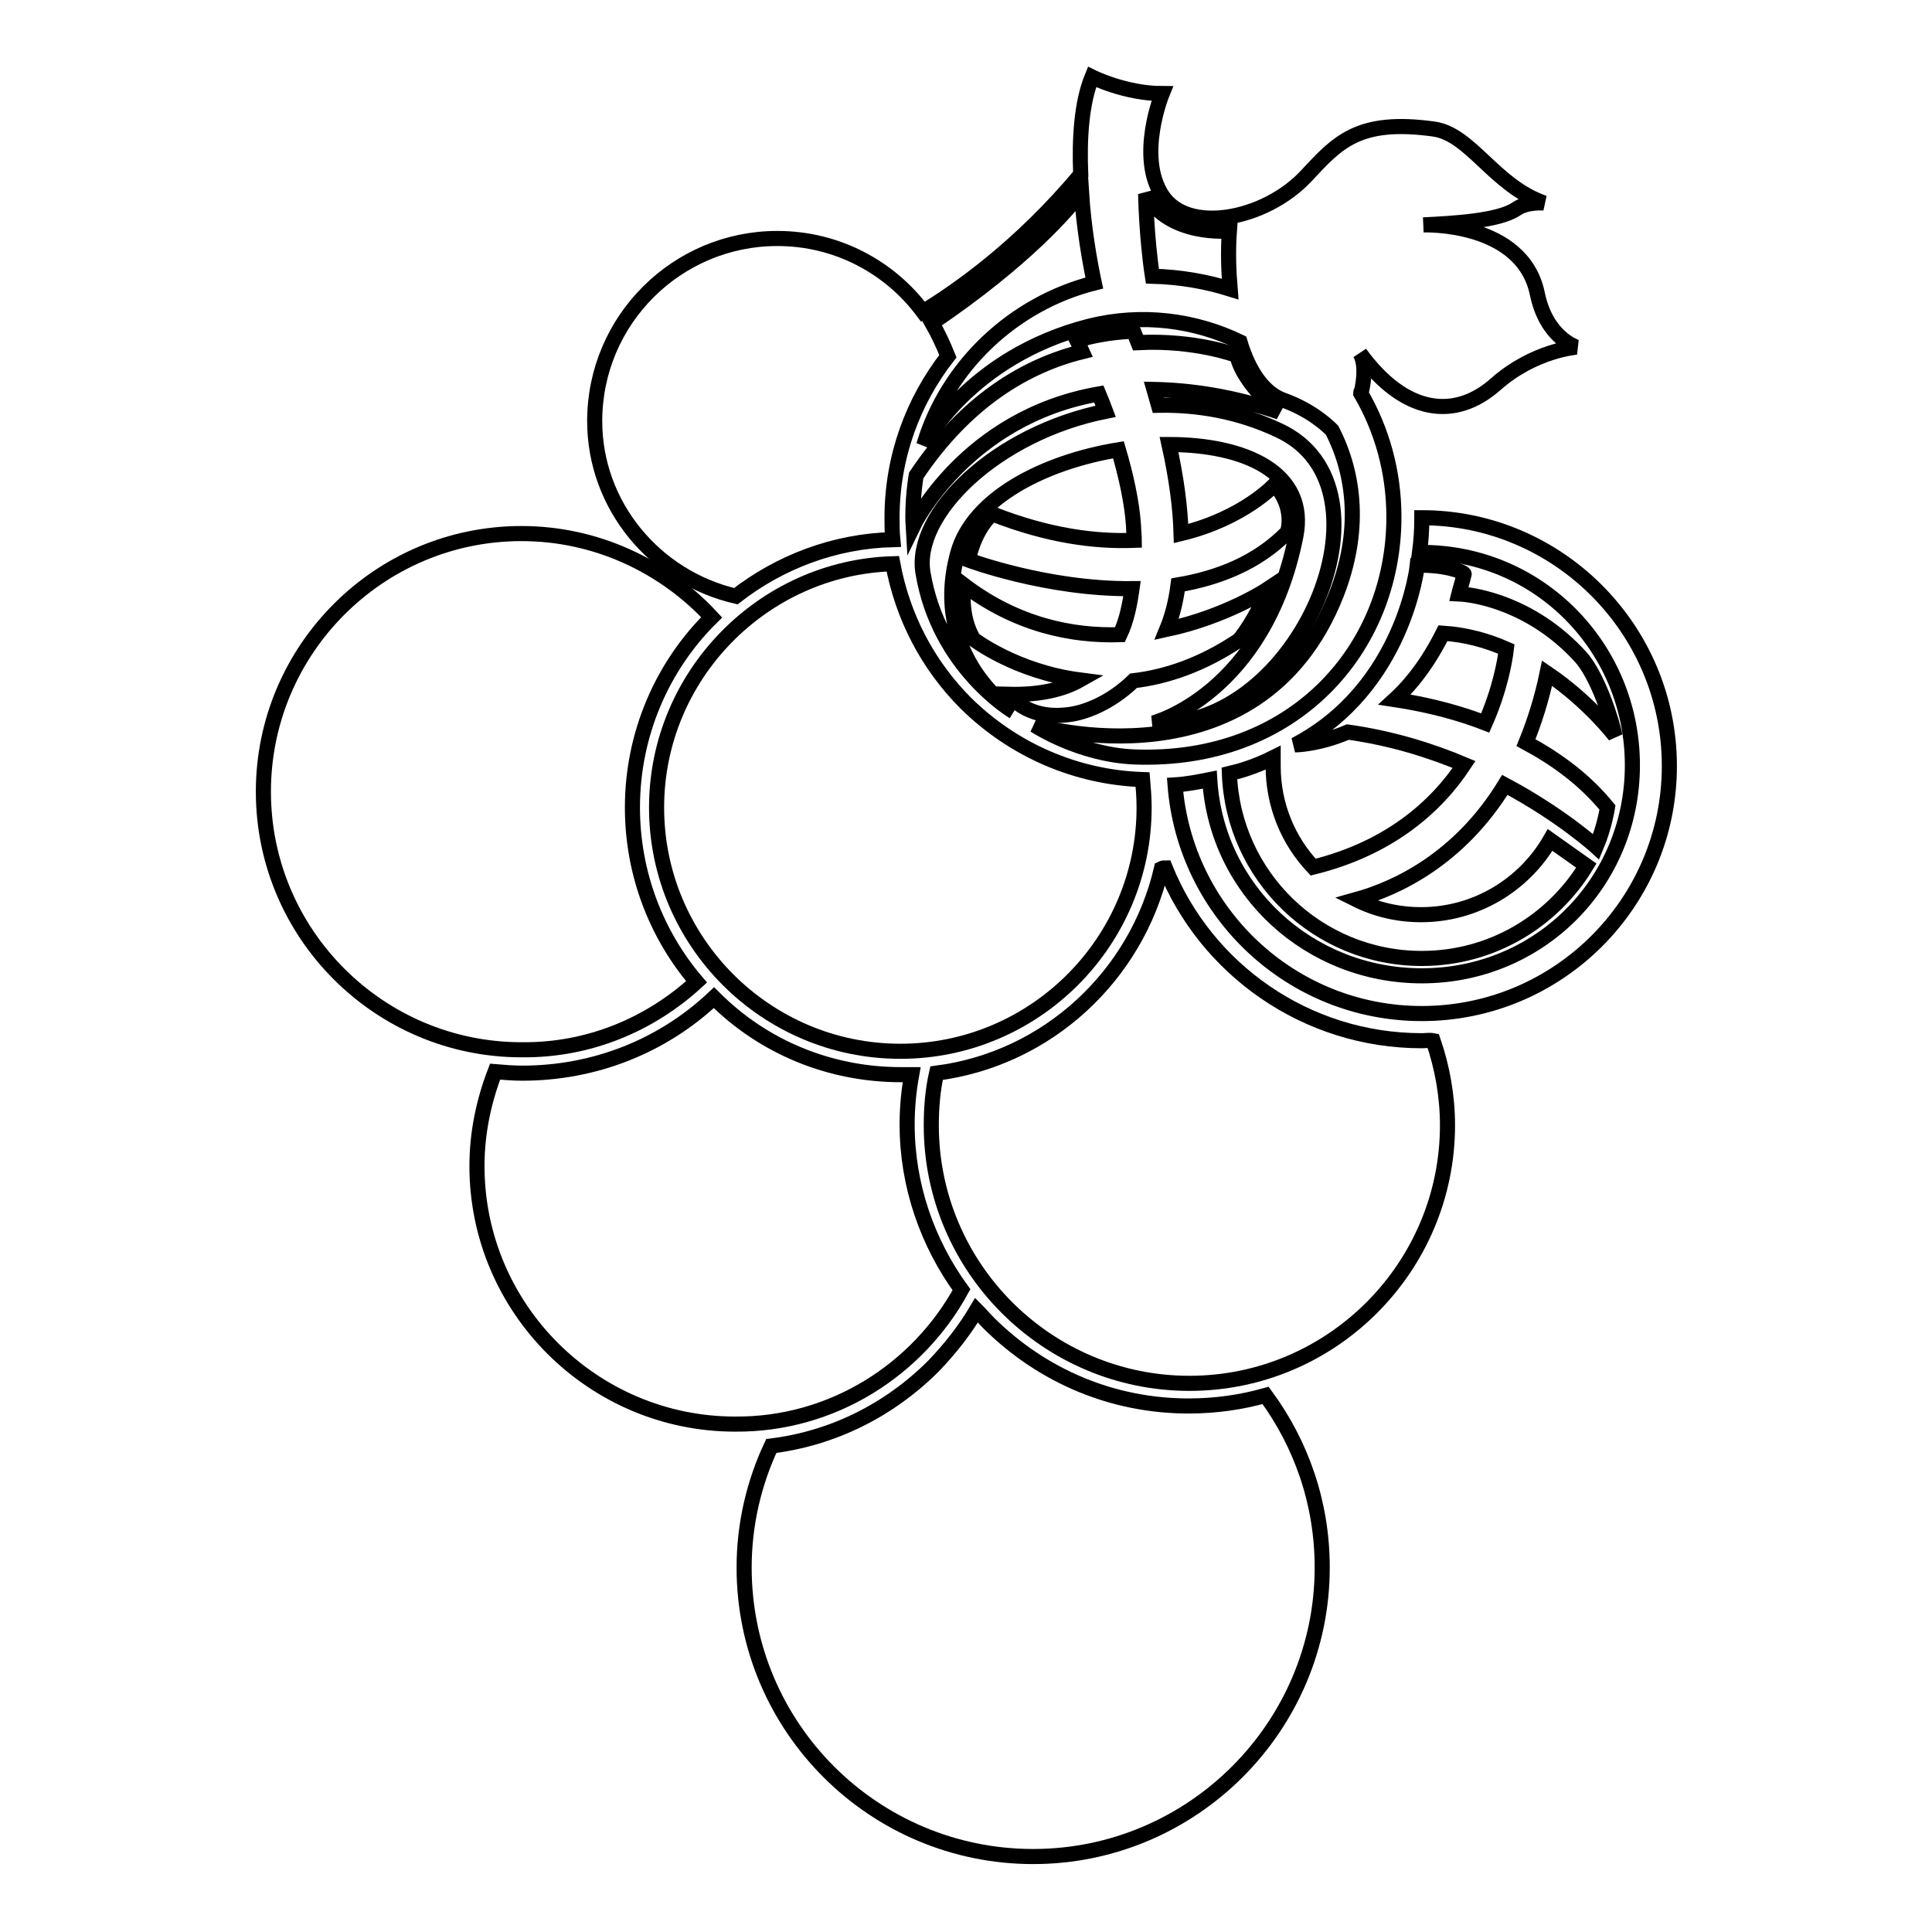 <?xml version="1.0" encoding="utf-8"?>
<!-- Svg Vector Icons : http://www.onlinewebfonts.com/icon -->
<!DOCTYPE svg PUBLIC "-//W3C//DTD SVG 1.1//EN" "http://www.w3.org/Graphics/SVG/1.1/DTD/svg11.dtd">
<svg version="1.1" xmlns="http://www.w3.org/2000/svg" xmlns:xlink="http://www.w3.org/1999/xlink" x="0px" y="0px" viewBox="0 0 256 256" enable-background="new 0 0 256 256" xml:space="preserve">
<g> <path stroke-width="2" fill-opacity="0" stroke="#000000"  d="M157.5,186.3c-10,0-19.3-3.9-26.4-10.9c-0.6-0.6-1.1-1.2-1.7-1.8c-1.6,2.7-3.5,5.1-5.7,7.4 c-5.9,5.9-13.4,9.6-21.5,10.6c-2.3,4.9-3.6,10.4-3.6,16.1c0,21.2,17.2,38.3,38.3,38.3s38.3-17.2,38.3-38.3c0-8.6-2.8-16.4-7.5-22.8 C164.5,185.8,161.1,186.3,157.5,186.3L157.5,186.3z M92.3,130.1c-5.3-6.2-8.5-14.3-8.5-23.1c0-9.8,4-18.8,10.5-25.2 C88,75,79,70.7,69.1,70.7c-18.9,0-34.2,15.4-34.2,34.2c0,18.9,15.4,34.2,34.2,34.2C78.1,139.2,86.2,135.7,92.3,130.1z"/> <path stroke-width="2" fill-opacity="0" stroke="#000000"  d="M127.4,170.9c-4.5-6.2-7.2-13.8-7.2-21.9c0-2.2,0.2-4.4,0.6-6.6c-0.5,0-1,0-1.4,0 c-9.4,0-18.2-3.6-24.8-10.2c-6.9,6.5-15.9,10-25.4,10c-1.2,0-2.4-0.1-3.6-0.2c-1.5,3.9-2.4,8.1-2.4,12.5 c0,18.9,15.4,34.2,34.2,34.2C110.3,188.8,121.6,181.5,127.4,170.9z"/> <path stroke-width="2" fill-opacity="0" stroke="#000000"  d="M87,107c0,17.8,14.5,32.3,32.3,32.3c17.8,0,32.3-14.5,32.3-32.3c0-1.3-0.1-2.5-0.2-3.7 c-8.8-0.3-17.1-3.9-23.4-10.1c-5.1-5.1-8.4-11.5-9.7-18.5C101.1,75.2,87,89.5,87,107z"/> <path stroke-width="2" fill-opacity="0" stroke="#000000"  d="M97.5,79c5.8-4.5,13-7.3,20.8-7.5c-0.1-1-0.1-1.9-0.1-2.9c0-8.1,2.8-15.5,7.4-21.4c-0.6-1.5-1.3-3-2.1-4.4 c12.4-8.4,18.1-15.1,19.8-17.4c0.3,4.8,1.1,9.3,1.7,12.1c-10.7,2.7-19.5,11-22.6,21.5c0,0,5.9-11.7,22-15.8 c6.9-1.7,13.9-0.8,19.9,2.1c1.2,4,3.2,6.8,5.7,7.7c3.6,1.3,5.7,3.2,6.5,4c3.1,6,3.8,13.5,0.6,21.7c-10.3,26.2-40,17.4-40,17.4 s5.9,3.9,13.2,4.2c21.2,0.8,34.4-14.4,34.4-31.8c0-6-1.6-11.6-4.4-16.4c0-0.1,0-0.2,0.1-0.2c0.7-3.2,0.1-4.6-0.2-5.1 c5.9,8.1,12.6,8.9,18,4.1c5.1-4.5,10.7-4.9,10.7-4.9s-4-1.2-5.2-7.1c-2-9.6-15.1-9.1-15.1-9.1c3.9-0.2,9.9-0.5,12.3-2.1 c1.4-1,3.7-0.8,3.7-0.8c-6.6-2.3-9.7-9.1-14.6-9.8c-10.1-1.4-12.8,1.8-17,6.3c-5.4,5.7-15.6,7.7-19,2.5c-3.4-5.2,0-13.5,0-13.5 c-4.9,0-9.3-2.2-9.3-2.2c-1.4,3.4-1.7,8.2-1.5,12.9c-8,9.6-16.3,15.4-20.9,18.2c-4.4-5.9-11.4-9.7-19.3-9.7 c-13.3,0-24.2,10.8-24.2,24.2C78.8,67,86.8,76.5,97.5,79z M162.9,30.6c-0.2,2.7-0.1,5.3,0.1,7.7c-3.2-1-6.6-1.6-10.3-1.7h0 c-0.8-5.2-0.9-10.9-0.9-10.9C154.9,31.4,162.9,30.6,162.9,30.6z"/> <path stroke-width="2" fill-opacity="0" stroke="#000000"  d="M121.4,63c0,0-0.6,3.4-0.4,6.7c0,0,6.9-14.4,24.6-17.5c0.3,0.7,0.6,1.5,0.9,2.3 c-14.5,2.9-25.5,13.6-24.2,21.4c2.1,12.6,12,18.4,12,18.4s-11.2-7.2-7.4-21c2-7.3,11.5-12.1,21.3-13.7c1,3.4,1.8,7,2,10.1 c0,0.6,0.1,1.3,0.1,1.9c-5.2,0.2-11.4-0.6-18.8-3.5c0,0-2.2,1.6-3.2,6.1c0,0,10.4,3.9,21.7,3.8c-0.3,2.1-0.7,4.2-1.6,6.1 c-6.4,0.2-13.7-1.3-20.7-6.6c0,0-0.6,4.1,1.3,7.2c0,0,5.6,4.3,14.1,5.4c-2.3,1.3-5.4,2-9.4,1.9c0,0,2.2,3.4,7.8,2.7 c2-0.2,5.5-1.4,8.7-4.5c4.3-0.5,9.1-2.1,14-5.4c0,0,2.4-2.9,3.7-6.7c0,0-5.4,3.6-13.3,5.3c0.7-1.7,1.2-3.6,1.5-5.9 c5.3-0.9,10.5-2.9,14.5-7c0,0,1.1-3.2-1.7-6.3c0,0-4.1,4.5-12.4,6.5c-0.1-3.4-0.6-7.3-1.6-11.8c10,0,18.5,3.7,16.8,12.2 c-4.2,20.9-18.9,24.7-18.9,24.7c19.1,1.2,33.2-31.2,16.6-38.8c-5.3-2.5-10.8-3.4-15.9-3.3c-0.2-0.7-0.4-1.4-0.6-2.1 c4.9,0.1,10.4,0.9,16.6,3c0,0-4.7-3.6-5.6-7.5c0,0-5.5-2.1-13.1-1.7c-0.2-0.5-0.4-1-0.6-1.5c0,0-3.5,0-7.5,1.2c0,0,0.3,0.6,0.7,1.5 C136.1,48.4,128.1,53,121.4,63L121.4,63z"/> <path stroke-width="2" fill-opacity="0" stroke="#000000"  d="M188.4,68.6c0,1.6-0.1,3.1-0.3,4.6h0.3c15.5,0,27.9,12.6,27.9,28.2c0,15.5-12.3,27.9-27.9,27.9 c-14.9,0-27.2-11.3-28.1-26c-1.5,0.3-3,0.6-4.6,0.7c1.3,16.9,15.4,30.3,32.7,30.3c18.1,0,32.8-14.7,32.8-32.8 C221.2,83.3,206.4,68.6,188.4,68.6L188.4,68.6z"/> <path stroke-width="2" fill-opacity="0" stroke="#000000"  d="M187.8,74.9c0,0-1.7,16.2-16.2,23.8c0,0,3,0,7-1.7c5.7,0.8,10.9,2.4,15.4,4.3c-3.7,5.6-9.9,11.1-20,13.6 c-3.3-3.5-5.3-8.2-5.3-13.4c0-0.4,0-0.8,0-1.1c-2.4,1.2-4.5,1.8-5.8,2.1c0.5,13.6,11.7,24.5,25.5,24.5c9.2,0,17.3-4.9,21.8-12.3 l-4.8-3.4c-3.4,5.9-9.8,9.9-17.1,9.9c-3.1,0-6-0.7-8.6-2c5.4-1.5,13.7-5.4,19.7-15.2c7.5,4,12.1,8.2,12.1,8.2 c1.1-2.6,1.5-5.2,1.5-5.2c-3.1-3.8-6.9-6.5-10.8-8.6c1.1-2.7,2.1-5.8,2.8-9.2c5.6,3.8,9,8.3,9,8.3c-0.4-2-2.3-8-4.6-10.5 c-6.4-7-13.9-8.2-16.1-8.3c0.2-0.8,0.5-1.7,0.7-2.6C194.2,75.9,191.8,74.8,187.8,74.9z M199.6,86c-0.2,1.7-0.9,5.5-2.8,9.8 c-4.9-1.9-9.4-2.7-12-3.1c2.3-2.1,4.5-5,6.4-8.8C194.3,84.1,197.1,84.9,199.6,86z M188.4,137.9c-15.4,0-28.6-9.5-34-22.9 c-0.2,0-0.3,0-0.5,0.1c-3.3,14.2-15.1,25.2-29.8,27.1c-0.5,2.2-0.7,4.5-0.7,6.9c0,18.9,15.4,34.2,34.2,34.2 c18.9,0,34.2-15.4,34.2-34.2c0-3.9-0.7-7.7-1.9-11.2C189.4,137.8,188.9,137.9,188.4,137.9L188.4,137.9z"/></g>
</svg>